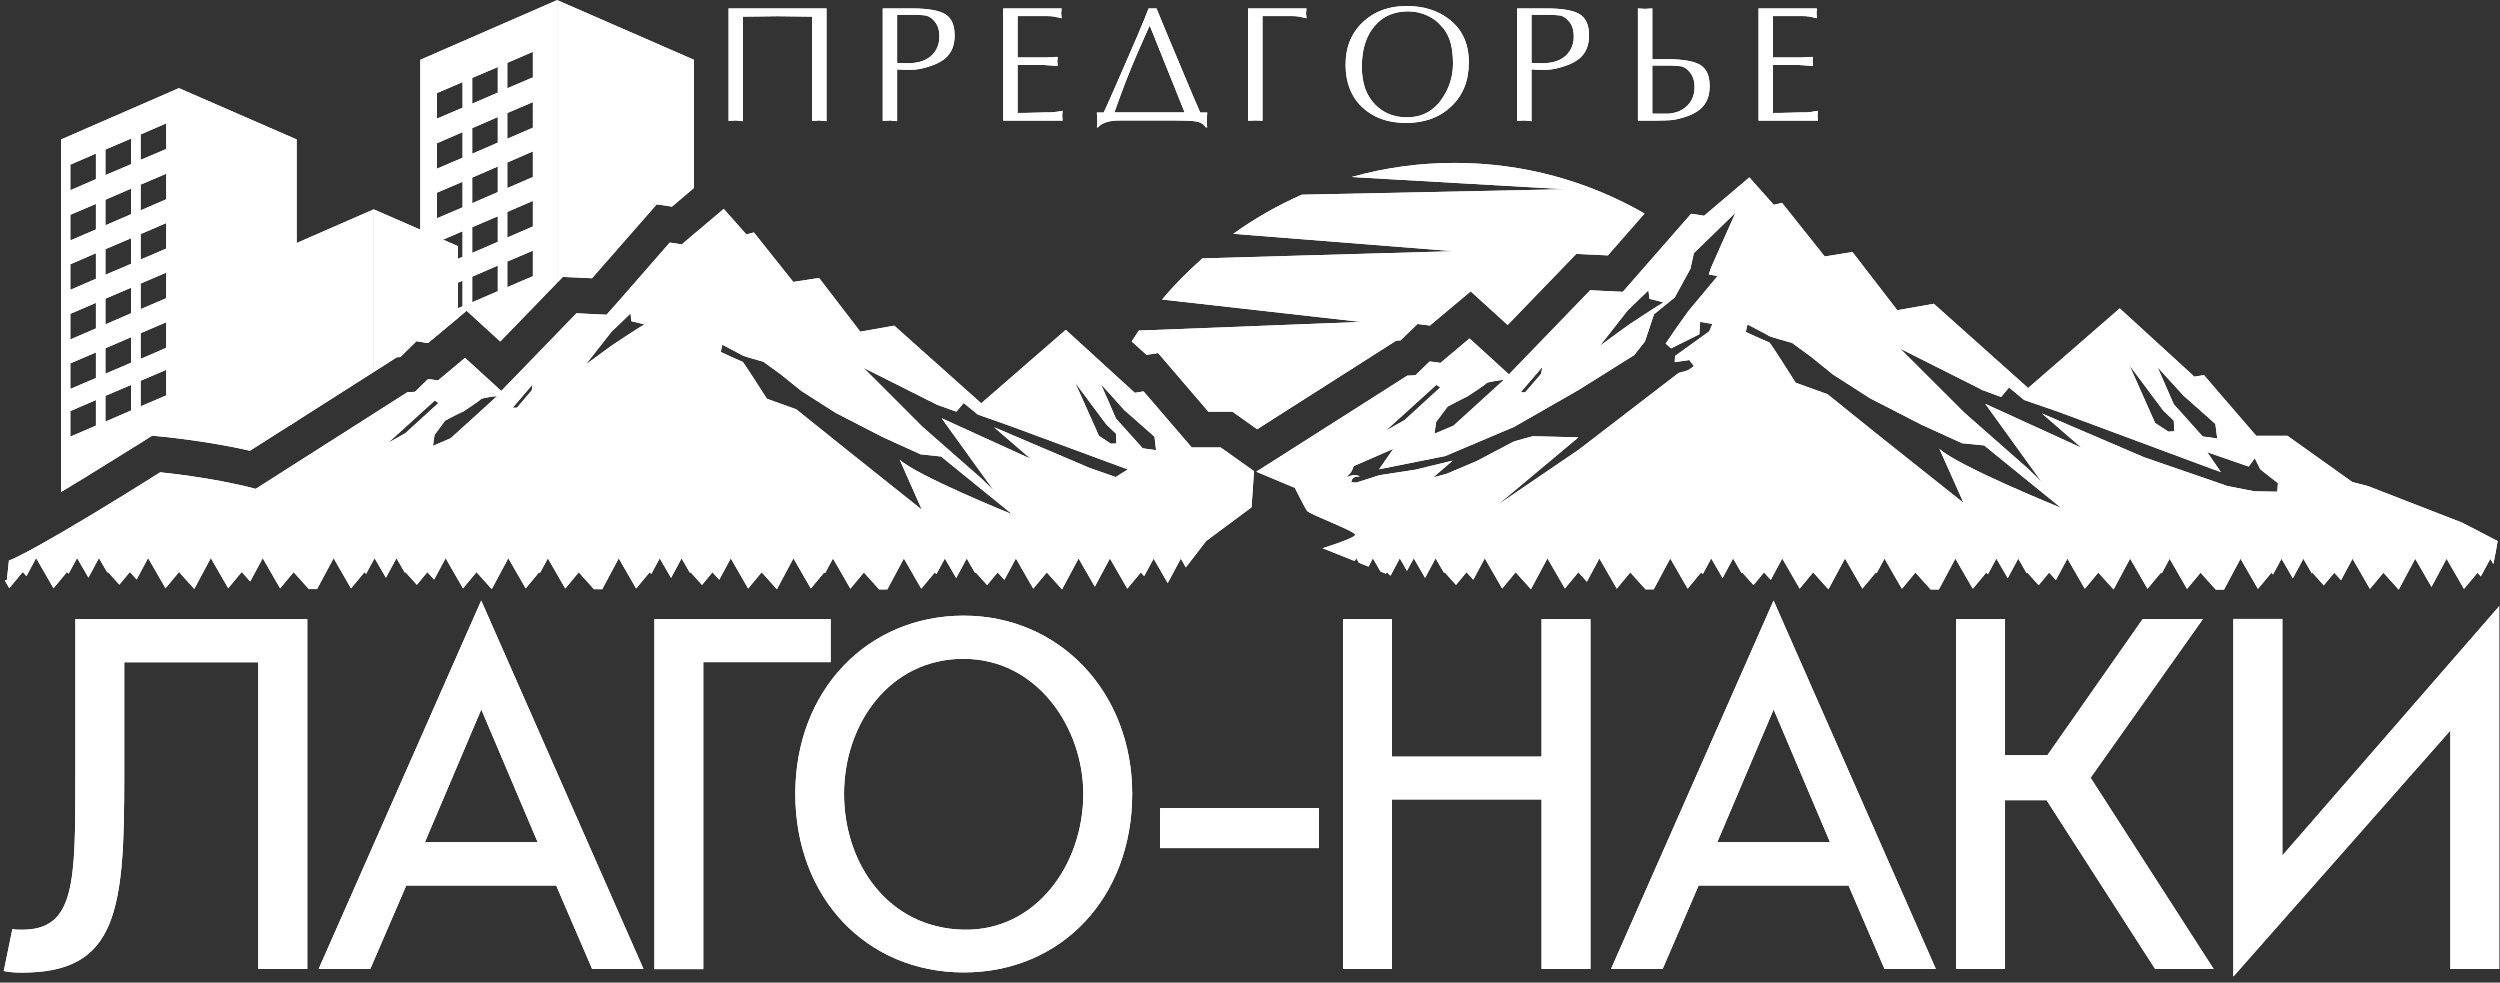 <?xml version="1.0" encoding="UTF-8"?> <svg xmlns="http://www.w3.org/2000/svg" width="374" height="147" viewBox="0 0 374 147" fill="none"><rect x="0" y="0" width="374" height="147" fill="#333333" stroke="none"/><path d="M1.852 138.98C2.261 139.087 2.627 139.088 3.315 139.088C7.166 139.088 9.274 137.431 10.285 133.516C11.274 129.816 11.274 124.138 11.274 116.286V92.624H45.971V144.96H38.636V99.078H18.588V116.286C18.588 125.643 18.416 133.151 16.372 138.184C14.264 143.325 10.263 145.498 3.315 145.498C2.132 145.498 1.336 145.433 0.562 145.261L1.852 139.001V138.98Z" fill="white"></path><path d="M72.001 89.868L96.265 144.957H88.585L83.208 132.481H60.772L55.394 144.957H47.672L71.979 89.868H72.001ZM63.568 125.985H80.433L72.001 106.13L63.568 125.985Z" fill="white"></path><path d="M97.899 92.624H124.271V99.056H105.212V144.981H97.899V92.646V92.624Z" fill="white"></path><path d="M169.377 118.756C169.377 134.287 158.772 145.472 144.188 145.472C129.603 145.472 118.977 134.287 118.977 118.756C118.977 103.225 129.818 92.104 144.166 92.104C158.514 92.104 169.377 103.548 169.377 118.756ZM162.063 118.756C162.063 108.904 155.201 98.557 144.145 98.557C133.088 98.557 126.269 108.302 126.269 118.756C126.269 129.21 132.873 138.869 144.188 139.084C154.965 139.299 162.063 129.361 162.063 118.756Z" fill="white"></path><path d="M173.551 120.894H197.32V126.874H173.551V120.894Z" fill="white"></path><path d="M230.619 144.96V119.599H208.226V144.96H200.912V92.624H208.226V113.189H230.619V92.624H237.932V144.96H230.619Z" fill="white"></path><path d="M265.337 89.868L289.601 144.957H281.922L276.544 132.481H254.109L248.731 144.957H241.009L265.316 89.868H265.337ZM256.905 125.985H273.769L265.337 106.13L256.905 125.985Z" fill="white"></path><path d="M322.406 144.96L306.166 119.706H299.949V144.96H292.635V92.624H299.949V112.973H306.295L320.535 92.624H329.548L312.748 116.351L331.161 144.96H322.385H322.406Z" fill="white"></path><path d="M341.463 127.96L373.88 90.682V144.954H366.566V109.289L334.106 146.094V92.597H341.442V127.939L341.463 127.96Z" fill="white"></path><path d="M64.017 51.303L69.804 46.485L74.837 51.088L83.334 42.312V0.021L62.877 8.948V51.131L64.017 51.282V51.303ZM75.891 9.4L79.72 7.744V11.573L75.891 13.207V9.379V9.4ZM75.891 16.907L79.72 15.273V19.101L75.891 20.758V16.929V16.907ZM75.891 24.307L79.72 22.651V26.48L75.891 28.136V24.307ZM75.891 31.707L79.72 30.05V33.879L75.891 35.536V31.707ZM75.891 39.128L79.72 37.493V41.322L75.891 42.957V39.128ZM70.643 11.659L74.472 10.024V13.853L70.643 15.509V11.68V11.659ZM70.643 19.166L74.472 17.51V21.338L70.643 22.995V19.166ZM70.643 26.566L74.472 24.909V28.738L70.643 30.395V26.566ZM70.643 33.987L74.472 32.352V36.181L70.643 37.837V34.008V33.987ZM70.643 41.387L74.472 39.73V43.559L70.643 45.215V41.387ZM65.373 13.917L69.202 12.283V16.111L65.373 17.746V13.917ZM65.373 21.425L69.202 19.768V23.597L65.373 25.232V21.403V21.425ZM65.373 28.824L69.202 27.189V31.018L65.373 32.653V28.824ZM65.373 36.245L69.202 34.589V38.418L65.373 40.074V36.245ZM65.373 43.645L69.202 41.989V45.818L65.373 47.474V43.645Z" fill="white"></path><path d="M84.196 41.43L88.562 41.623L98.242 30.567L100.523 30.911L103.814 28.114V8.948L83.357 0.021V42.29L84.196 41.43Z" fill="white"></path><path d="M123.646 1.263V18.128L122.571 18.02L121.495 18.084V2.489L116.332 2.425L111.148 2.489V18.128L110.073 18.02L108.997 18.084V1.263H123.689H123.646Z" fill="white"></path><path d="M134.208 18.128L133.132 18.02L132.057 18.084V1.263H136.467C138.854 1.263 140.511 1.564 141.436 2.145C142.361 2.726 142.812 3.78 142.812 5.286C142.812 6.791 142.361 7.845 141.479 8.663C140.661 9.394 139.349 9.953 137.542 10.319C137.327 10.362 137.047 10.405 136.682 10.427C136.316 10.427 136.122 10.448 136.058 10.448C135.671 10.448 135.348 10.448 135.047 10.427C134.746 10.427 134.466 10.384 134.208 10.384V18.149V18.128ZM134.208 9.416C134.208 9.416 134.488 9.437 134.875 9.437C135.025 9.437 135.176 9.459 135.348 9.459H136.23C136.424 9.416 136.574 9.416 136.639 9.416C137.843 9.308 138.811 8.878 139.5 8.168C140.188 7.458 140.532 6.533 140.532 5.436C140.532 4.554 140.317 3.844 139.887 3.285C139.414 2.683 138.876 2.339 138.295 2.296C137.714 2.231 137.241 2.21 136.897 2.21H134.208V9.416Z" fill="white"></path><path d="M152.234 8.598H156.041C156.342 8.598 156.772 8.598 157.289 8.555C157.805 8.512 158.128 8.512 158.235 8.512L158.171 9.158L158.235 9.846C157.934 9.846 157.525 9.824 157.009 9.781C156.493 9.738 156.17 9.717 156.041 9.717H152.234V16.901C152.75 16.901 153.61 16.901 154.815 16.858C155.998 16.815 156.622 16.815 156.708 16.815C157.16 16.815 157.504 16.815 157.719 16.772C157.934 16.751 158.343 16.686 158.966 16.579L158.902 17.31L158.966 18.041H150.083V1.263H158.816L158.751 1.994L158.816 2.726C158.321 2.618 157.912 2.532 157.611 2.468C157.289 2.425 156.966 2.403 156.6 2.403H152.234V8.577V8.598Z" fill="white"></path><path d="M165.118 16.837C165.569 15.89 166.322 14.169 167.398 11.696C168.538 9.093 169.441 7.028 170.087 5.522C170.99 3.393 171.571 1.973 171.829 1.263H173.012C173.464 2.36 173.916 3.457 174.367 4.554C174.41 4.64 175.335 6.899 177.207 11.33C178.239 13.782 179.014 15.632 179.551 16.837H180.605L180.541 17.826C180.541 18.02 180.541 18.213 180.541 18.429C180.541 18.644 180.562 18.837 180.605 19.052H180.39C180.068 18.579 179.594 18.278 178.949 18.171C178.304 18.063 177.142 18.02 175.464 18.02H169.463C167.979 18.02 167.097 18.02 166.882 18.041C165.655 18.128 164.774 18.45 164.257 19.052H164.085C164.128 18.902 164.128 18.687 164.15 18.386C164.15 18.084 164.15 17.891 164.15 17.826L164.085 16.837H165.139H165.118ZM177.228 16.837L172.044 3.93H171.937C171.227 5.501 170.646 6.813 170.173 7.91C169.549 9.351 168.968 10.771 168.43 12.148C167.85 13.675 167.269 15.223 166.71 16.815H177.25L177.228 16.837Z" fill="white"></path><path d="M186.715 1.263H195.448L195.383 1.994L195.448 2.726C194.953 2.618 194.545 2.532 194.243 2.468C193.942 2.425 193.598 2.403 193.232 2.403H188.866V18.063L187.79 18.02L186.715 18.063V1.263Z" fill="white"></path><path d="M201.302 9.679C201.302 7.033 202.183 4.903 203.926 3.269C205.625 1.698 207.776 0.902 210.401 0.902C213.025 0.902 215.09 1.569 216.811 2.903C218.768 4.43 219.736 6.56 219.736 9.313C219.736 12.066 218.876 14.217 217.133 15.895C215.391 17.552 213.132 18.391 210.358 18.391C207.583 18.391 205.432 17.595 203.775 16.024C202.119 14.454 201.302 12.325 201.302 9.7V9.679ZM215.778 4.086C215.176 3.312 214.423 2.731 213.52 2.322C212.616 1.913 211.67 1.698 210.659 1.698C208.508 1.698 206.808 2.451 205.582 3.957C204.335 5.463 203.732 7.463 203.732 9.958C203.732 12.454 204.378 14.261 205.711 15.637C206.937 16.906 208.529 17.552 210.465 17.552C212.788 17.552 214.574 16.562 215.864 14.562C216.875 13.013 217.37 11.313 217.37 9.507C217.37 8.388 217.262 7.399 217.047 6.538C216.832 5.678 216.424 4.86 215.821 4.086H215.778Z" fill="white"></path><path d="M229.114 18.128L228.038 18.02L226.963 18.084V1.263H231.373C233.76 1.263 235.417 1.564 236.342 2.145C237.267 2.726 237.718 3.78 237.718 5.286C237.718 6.791 237.267 7.845 236.385 8.663C235.567 9.394 234.255 9.953 232.448 10.319C232.233 10.362 231.953 10.405 231.588 10.427C231.222 10.427 231.028 10.448 230.964 10.448C230.577 10.448 230.254 10.448 229.953 10.427C229.652 10.427 229.372 10.384 229.114 10.384V18.149V18.128ZM229.114 9.416C229.114 9.416 229.394 9.437 229.781 9.437C229.931 9.437 230.082 9.459 230.254 9.459H231.136C231.33 9.416 231.48 9.416 231.545 9.416C232.749 9.308 233.717 8.878 234.406 8.168C235.094 7.437 235.438 6.533 235.438 5.436C235.438 4.554 235.223 3.844 234.793 3.285C234.32 2.683 233.782 2.339 233.201 2.296C232.62 2.231 232.147 2.21 231.803 2.21H229.114V9.416Z" fill="white"></path><path d="M247.184 8.856H249.421C251.808 8.856 253.465 9.158 254.39 9.738C255.315 10.319 255.766 11.373 255.766 12.879C255.766 14.385 255.315 15.439 254.433 16.256C253.615 16.987 252.303 17.547 250.496 17.912C250.26 17.955 249.743 17.998 248.99 18.02C248.238 18.041 247.786 18.041 247.657 18.041H245.032V1.263L246.108 1.328L247.184 1.263V8.878V8.856ZM247.184 17.009H249.614C250.819 16.901 251.787 16.471 252.475 15.761C253.164 15.03 253.508 14.127 253.508 13.029C253.508 12.148 253.293 11.438 252.862 10.878C252.389 10.276 251.851 9.932 251.271 9.889C250.69 9.846 250.217 9.803 249.872 9.803H247.184V17.009Z" fill="white"></path><path d="M265.231 8.598H269.039C269.34 8.598 269.77 8.598 270.286 8.555C270.802 8.512 271.125 8.512 271.233 8.512L271.168 9.158L271.233 9.846C270.932 9.846 270.523 9.824 270.007 9.781C269.49 9.738 269.168 9.717 269.039 9.717H265.231V16.901C265.747 16.901 266.608 16.901 267.812 16.858C268.996 16.815 269.619 16.815 269.705 16.815C270.157 16.815 270.501 16.815 270.716 16.772C270.931 16.751 271.34 16.686 271.964 16.579L271.899 17.31L271.964 18.041H263.08V1.263H271.813L271.749 1.994L271.813 2.726C271.319 2.618 270.91 2.532 270.609 2.468C270.286 2.425 269.964 2.403 269.598 2.403H265.231V8.577V8.598Z" fill="white"></path><path d="M55.909 55.648V31.32L43.304 36.827V63.672L55.909 55.648Z" fill="white"></path><path d="M59.351 53.454L59.889 53.411L62.298 51.045L64.019 51.303L68.515 47.56V36.827L55.91 31.32V55.648L59.351 53.454Z" fill="white"></path><path d="M169.314 51.089L171.53 53.09L173.251 52.81L180.779 61.587H184.372L188.072 64.211L208.872 50.96L209.518 50.917L212.056 48.465L213.906 48.702L220.015 43.582L225.543 48.615L235.804 37.989L240.536 38.204L246.022 31.945C237.654 27.126 227.953 24.373 217.606 24.373C212.271 24.373 207.109 25.104 202.204 26.481L234.169 28.309L194.761 29.127C191.126 30.719 187.684 32.698 184.501 34.978L217.455 37.581L179.876 38.656C177.725 40.571 175.681 42.614 173.853 44.808L203.645 48.164L170.368 49.455C170.024 49.971 169.68 50.508 169.336 51.025L169.314 51.089Z" fill="white"></path><path d="M1.379 87.998L3.401 85.567L3.96 86.191L5.401 83.481L8.004 87.998L10.026 85.567L10.263 85.825L11.532 83.481L13.231 86.406L14.802 83.481L16.071 85.675L16.157 85.567L17.856 87.46L19.427 85.567L20.438 86.686L22.158 83.481L24.761 87.998L26.783 85.567L29.063 88.106L31.537 83.481L34.14 87.998L36.162 85.567L37.431 86.987L39.302 83.502L41.905 88.019L43.927 85.589L46.207 88.127H47.434L49.907 83.502L52.51 88.019L54.532 85.589L54.769 85.847L56.038 83.502L57.737 86.428L59.307 83.502L60.577 85.696L60.663 85.589L62.362 87.482L63.932 85.589L64.943 86.707L66.664 83.502L69.267 88.019L71.289 85.589L73.569 88.127L76.043 83.502L78.646 88.019L80.668 85.589L80.775 85.718L81.958 83.524L84.561 88.041L86.583 85.61L88.863 88.148H90.089L92.563 83.524L95.166 88.041L97.188 85.61L97.424 85.868L98.694 83.524L100.393 86.449L101.963 83.524L103.232 85.718L103.318 85.61L105.018 87.503L106.588 85.61L107.599 86.729L109.32 83.524L111.923 88.041L113.945 85.61L116.225 88.148L118.699 83.524L121.301 88.041L123.323 85.61L123.431 85.739L124.614 83.545L127.217 88.062L129.239 85.632L131.519 88.17H132.745L135.219 83.545L137.822 88.062L139.844 85.632L140.08 85.89L141.349 83.545L143.049 86.471L144.619 83.545L145.888 85.739L145.974 85.632L147.674 87.525L149.244 85.632L150.255 86.75L151.976 83.545L154.579 88.062L156.601 85.632L158.881 88.17L161.354 83.545L163.785 87.761L166.044 83.545L168.647 88.062L170.669 85.632L171.163 86.191L172.583 83.567L174.691 87.224L176.649 83.567L177.401 84.879L180.456 80.921L187.232 75.887L187.598 70.51H187.641L182.607 66.939H178.283L171.077 58.55L169.765 58.765L167.334 56.549L159.44 49.343L146.792 60.335L133.778 48.719L128.701 49.623L122.528 41.578L118.677 42.18L112.783 34.78L111.643 35.06L108.266 31.253L101.985 36.566L100.199 36.286L92.52 45.084L90.735 47.084L86.239 46.869L74.989 58.485L69.568 53.538L65.524 56.915L64.04 56.7L62.082 58.614L60.942 58.679L38.248 73.134C31.752 71.392 23.965 70.66 23.965 70.66C22.094 71.843 20.352 72.919 18.76 73.908C3.401 83.373 1.336 83.846 1.336 83.846L1.035 86.729C1.035 86.729 0.927 86.772 0.734 86.858L1.4 88.019L1.379 87.998ZM178.133 70.037C178.133 70.037 178.154 70.079 178.176 70.144C178.154 70.144 178.111 70.144 178.068 70.123L178.133 70.037ZM166.13 59.044L168.195 61.346L172.712 65.326L172.949 67.348L170.948 67.068L166.947 62.615L165.764 59.883L164.689 57.474L166.13 59.044ZM164.667 62.379L165.506 63.497L166.947 64.874L167.012 66.337L166.194 66.38L164.387 65.197L163.979 64.25L160.838 57.238L164.689 62.4L164.667 62.379ZM140.252 60.572L143.07 61.583L144.167 60.292L146.275 62.013L151.094 63.712L162.731 68.014L168.733 70.23C168.109 70.596 167.485 71.004 166.926 71.37L162.86 69.95L162.279 69.692L148.706 63.906L154.191 68.638L140.876 62.572L148.663 73.371L146.749 71.521L137.972 63.82C137.972 63.82 129.798 55.624 129.174 55.022L140.274 60.593L140.252 60.572ZM108.072 51.58C108.072 51.58 110.933 53.065 111.041 53.151C111.127 53.258 114.203 54.118 114.203 54.118L116.806 56.011L119.882 58.485L125.001 61.755L132.057 65.39L137.736 67.971L140.79 68.294L151.438 76.941C150.599 76.619 137.112 71.112 134.595 68.767L137.908 76.253L125.69 66.509L119.129 61.239L114.719 59.647C114.719 59.647 111.191 54.097 111.062 54.097C110.933 54.097 107.814 52.656 107.814 52.656L108.051 51.623L108.072 51.58ZM91.531 49.58L94.327 46.891L94.456 48.053C94.456 48.053 95.725 48.354 96.22 48.483C96.392 48.526 96.435 48.547 96.392 48.569C96.392 48.569 96.371 48.569 96.349 48.59C95.747 48.848 91.487 51.709 91.487 51.709L87.637 54.527L91.531 49.558V49.58ZM79.678 57.474L79.549 58.399L77.333 61.002H76.688L79.7 57.474H79.678ZM66.557 62.938C66.557 62.938 68.622 61.841 69.159 61.626C69.224 61.583 69.245 61.583 69.288 61.583C69.288 61.583 71.805 59.905 71.956 59.711C72.085 59.518 74.386 59.238 74.386 59.238C74.386 59.238 67.525 65.498 67.417 65.562C67.245 65.627 64.771 66.702 64.771 66.702L65.008 65.067L66.557 62.959V62.938ZM65.051 59.905L65.589 60.292L60.663 64.788L58.038 66.272L65.051 59.905Z" fill="white"></path><path d="M16.071 69.35C17.684 68.36 19.405 67.285 21.255 66.123L22.761 65.177L24.546 65.349C24.546 65.349 25.471 65.435 26.762 65.607V13.185L9.145 20.864V73.587C11.059 72.447 13.361 71.049 16.071 69.35ZM21.04 20.111L24.869 18.455V22.284L21.04 23.919V20.09V20.111ZM21.04 27.619L24.869 25.984V29.813L21.04 31.469V27.64V27.619ZM21.04 35.019L24.869 33.362V37.191L21.04 38.826V34.997V35.019ZM21.04 42.418L24.869 40.783V44.612L21.04 46.247V42.418ZM21.04 49.839L24.869 48.205V52.033L21.04 53.69V49.861V49.839ZM21.04 56.959L24.869 55.325V59.154L21.04 60.788V56.959ZM15.77 22.37L19.599 20.735V24.564L15.77 26.199V22.37ZM15.77 29.877L19.599 28.221V32.05L15.77 33.706V29.877ZM15.77 37.277L19.599 35.642V39.471L15.77 41.106V37.277ZM15.77 44.677L19.599 43.042V46.871L15.77 48.527V44.698V44.677ZM15.77 52.098L19.599 50.442V54.271L15.77 55.905V52.077V52.098ZM15.77 59.218L19.599 57.583V61.412L15.77 63.069V59.24V59.218ZM10.521 24.629L14.35 22.973V26.801L10.521 28.458V24.629ZM10.521 32.136L14.35 30.501V34.33L10.521 35.965V32.136ZM10.521 39.536L14.35 37.879V41.708L10.521 43.365V39.536ZM10.521 46.957L14.35 45.301V49.13L10.521 50.786V46.957ZM10.521 54.357L14.35 52.722V56.551L10.521 58.186V54.357ZM10.521 61.498L14.35 59.842V63.671L10.521 65.327V61.498Z" fill="white"></path><path d="M37.41 67.414L44.38 62.983V20.864L26.762 13.185V65.607C29.214 65.908 33.323 66.489 37.41 67.435V67.414Z" fill="white"></path><path d="M195.599 76.464C195.965 76.959 202.741 79.475 202.741 79.992C202.741 80.508 197.858 82.014 197.858 82.014L202.655 83.928L202.892 83.498L203.279 84.186L204.72 84.767L205.387 83.519L206.527 85.499L207.323 85.821L207.516 85.606L207.925 86.058L208.033 86.101L209.409 83.519L210.485 85.391L211.496 83.519L213.195 86.445L214.766 83.519L216.035 85.714L216.121 85.606L217.82 87.499L219.39 85.606L220.401 86.725L222.122 83.519L224.725 88.037L226.747 85.606L229.027 88.144L231.501 83.519L234.104 88.037L236.126 85.606L237.395 87.026L239.266 83.541L241.869 88.058L243.891 85.627L246.171 88.166H247.397L249.871 83.541L252.474 88.058L254.496 85.627L254.733 85.886L256.002 83.541L257.701 86.466L259.271 83.541L260.54 85.735L260.627 85.627L262.326 87.52L263.896 85.627L264.907 86.746L266.628 83.541L269.231 88.058L271.253 85.627L273.533 88.166L276.007 83.541L278.609 88.058L280.632 85.627L280.739 85.757L281.922 83.562L284.525 88.08L286.547 85.649L288.827 88.187H290.053L292.527 83.562L295.13 88.08L297.152 85.649L297.388 85.907L298.658 83.562L300.357 86.488L301.927 83.562L303.196 85.757L303.282 85.649L304.982 87.542L306.552 85.649L307.563 86.768L309.284 83.562L311.887 88.08L313.909 85.649L316.189 88.187L318.663 83.562L321.265 88.08L323.287 85.649L323.395 85.778L324.578 83.584L327.181 88.101L329.203 85.671L331.483 88.209H332.709L335.183 83.584L337.786 88.101L339.808 85.671L340.044 85.929L341.313 83.584L343.013 86.51L344.583 83.584L345.852 85.778L345.938 85.671L347.638 87.564L349.208 85.671L350.219 86.789L351.94 83.584L354.542 88.101L356.564 85.671L358.845 88.209L361.318 83.584L363.749 87.8L366.008 83.584L368.611 88.101L370.633 85.671L371.127 86.23L372.547 83.606L372.999 84.38C373.235 83.24 373.472 82.1 373.644 80.938L369.579 78.83L368.266 78.163L354.263 72.721L351.918 72.119L342.195 65.192H337.527L331.569 58.287L329.719 56.115L328.278 56.351L317.114 46.134L303.411 58.051L289.3 45.445L283.837 46.413L277.125 37.702L272.974 38.368L266.585 30.345L265.359 30.646L261.702 26.538L254.926 32.281L252.99 31.98L249.247 36.26L242.773 43.66L237.89 43.423L225.736 56.007L219.842 50.63L215.497 54.286L213.884 54.071L211.754 56.136L210.528 56.201L187.942 70.57L193.707 72.979C193.707 72.979 195.212 75.991 195.578 76.507L195.599 76.464ZM326.557 59.105L330.687 62.762L331.418 63.428L331.698 65.601L330.558 65.429L329.525 65.3L325.202 60.481L322.771 54.932L326.578 59.105H326.557ZM323.653 61.449L325.202 62.934L325.266 64.525L324.384 64.569L322.405 63.278L318.555 54.63L323.632 61.428L323.653 61.449ZM296.313 58.266L299.367 59.384L300.55 57.965L302.809 59.836L308.036 61.643L331.074 70.204L332.236 70.613L330.773 68.483L330.192 67.623L330.687 67.817L336.409 69.796L337.312 68.548C337.312 68.548 338.087 70.075 338.13 70.183C338.173 70.269 340.776 72.269 340.776 72.269L340.69 73.56L337.226 73.496L333.182 72.7L331.655 72.162L320.792 68.419L305.476 61.858L311.413 66.999L297.001 60.417L305.433 72.097L303.347 70.075L293.861 61.729C293.861 61.729 284.417 52.286 284.267 52.157L296.334 58.223L296.313 58.266ZM261.465 48.565C261.465 48.565 262.476 49.102 263.358 49.554C264.025 49.898 264.606 50.199 264.649 50.264C264.757 50.371 268.091 51.296 268.091 51.296L270.887 53.34L274.221 56.029L279.75 59.578L287.407 63.514L293.538 66.311L296.829 66.633L308.359 75.991C307.455 75.625 292.85 69.666 290.139 67.15L293.753 75.238L280.502 64.698L273.404 58.976L268.629 57.255C268.629 57.255 264.821 51.21 264.671 51.21C264.649 51.21 264.584 51.189 264.434 51.124C263.638 50.802 261.164 49.661 261.164 49.661L261.422 48.543L261.465 48.565ZM243.568 46.37L246.601 43.445L246.774 44.714C246.774 44.714 248.624 45.123 248.86 45.273C248.58 45.316 243.504 48.694 243.504 48.694L239.331 51.748L243.568 46.349V46.37ZM230.727 54.932L230.554 55.921L228.167 58.696H227.478L230.727 54.91V54.932ZM216.529 60.847C216.529 60.847 218.745 59.664 219.326 59.406C219.39 59.384 219.433 59.363 219.433 59.363C219.433 59.363 222.187 57.578 222.359 57.341C222.488 57.104 225.005 56.803 225.005 56.803C225.005 56.803 217.562 63.579 217.433 63.687C217.261 63.751 214.593 64.891 214.593 64.891L214.852 63.106L216.551 60.847H216.529ZM214.895 57.578L215.454 57.965L210.119 62.848L207.301 64.439L214.895 57.556V57.578ZM201.924 70.893C202.053 70.721 202.182 70.549 202.268 70.355C202.354 70.183 202.397 69.968 202.483 69.796C202.569 69.645 202.763 69.602 202.956 69.537L203.494 69.301C204.268 68.957 205.043 68.634 205.817 68.29C206.699 67.903 207.581 67.537 208.441 67.15L206.312 70.204L216.207 68.225L226.51 63.859L236.169 58.33L244.472 53.125L246.085 51.081L247.44 47.016L250.538 44.499L252.883 40.218L253.141 39.057L253.399 37.874L259.637 31.808L255.98 40.025L255.636 41.057L256.948 41.294L256.453 41.896L252.56 46.564L250.689 49.188L249.183 51.404L250 52.114L254.216 50.006L254.345 48.156L256.174 48.457L255.701 49.575L250.581 53.254L250.538 54.179L252.711 53.856L253.42 54.781L252.495 55.405L251.119 55.792L236.169 67.279L224.037 75.539L236.126 65.429L229.328 65.257C229.328 65.257 226.489 66.01 226.338 66.117C226.166 66.225 220.853 69 220.853 69L216.443 70.871L214.4 71.43L217.304 68.914L211.733 70.269L206.398 71.086C206.398 71.086 206.333 71.086 206.29 71.108C205.71 71.301 205.129 71.473 204.569 71.667C204.161 71.796 203.752 71.925 203.343 72.054C203.15 72.119 202.956 72.205 202.763 72.183C202.504 72.183 202.225 72.162 201.967 72.14C202.053 72.162 202.139 72.119 202.182 72.033C202.225 71.968 202.225 71.882 202.246 71.796C202.311 71.559 202.526 71.409 202.763 71.344C202.999 71.28 203.236 71.28 203.472 71.28C203.042 71.065 202.504 71.022 202.053 71.172C201.859 71.237 201.666 71.344 201.45 71.323C201.622 71.194 201.773 71.043 201.902 70.871L201.924 70.893Z" fill="white"></path><path d="M1.852 138.98C2.261 139.087 2.627 139.088 3.315 139.088C7.166 139.088 9.274 137.431 10.285 133.516C11.274 129.816 11.274 124.138 11.274 116.286V92.624H45.971V144.96H38.636V99.078H18.588V116.286C18.588 125.643 18.416 133.151 16.372 138.184C14.264 143.325 10.263 145.498 3.315 145.498C2.132 145.498 1.336 145.433 0.562 145.261L1.852 139.001V138.98Z" fill="white"></path><path d="M72.001 89.868L96.265 144.957H88.585L83.208 132.481H60.772L55.394 144.957H47.672L71.979 89.868H72.001ZM63.568 125.985H80.433L72.001 106.13L63.568 125.985Z" fill="white"></path><path d="M97.899 92.624H124.271V99.056H105.212V144.981H97.899V92.646V92.624Z" fill="white"></path><path d="M169.377 118.756C169.377 134.287 158.772 145.472 144.188 145.472C129.603 145.472 118.977 134.287 118.977 118.756C118.977 103.225 129.818 92.104 144.166 92.104C158.514 92.104 169.377 103.548 169.377 118.756ZM162.063 118.756C162.063 108.904 155.201 98.557 144.145 98.557C133.088 98.557 126.269 108.302 126.269 118.756C126.269 129.21 132.873 138.869 144.188 139.084C154.965 139.299 162.063 129.361 162.063 118.756Z" fill="white"></path><path d="M173.551 120.894H197.32V126.874H173.551V120.894Z" fill="white"></path><path d="M230.619 144.96V119.599H208.226V144.96H200.912V92.624H208.226V113.189H230.619V92.624H237.932V144.96H230.619Z" fill="white"></path><path d="M265.337 89.868L289.601 144.957H281.922L276.544 132.481H254.109L248.731 144.957H241.009L265.316 89.868H265.337ZM256.905 125.985H273.769L265.337 106.13L256.905 125.985Z" fill="white"></path><path d="M322.406 144.96L306.166 119.706H299.949V144.96H292.635V92.624H299.949V112.973H306.295L320.535 92.624H329.548L312.748 116.351L331.161 144.96H322.385H322.406Z" fill="white"></path><path d="M341.463 127.96L373.88 90.682V144.954H366.566V109.289L334.106 146.094V92.597H341.442V127.939L341.463 127.96Z" fill="white"></path><path d="M64.017 51.303L69.804 46.485L74.837 51.088L83.334 42.312V0.021L62.877 8.948V51.131L64.017 51.282V51.303ZM75.891 9.4L79.72 7.744V11.573L75.891 13.207V9.379V9.4ZM75.891 16.907L79.72 15.273V19.101L75.891 20.758V16.929V16.907ZM75.891 24.307L79.72 22.651V26.48L75.891 28.136V24.307ZM75.891 31.707L79.72 30.05V33.879L75.891 35.536V31.707ZM75.891 39.128L79.72 37.493V41.322L75.891 42.957V39.128ZM70.643 11.659L74.472 10.024V13.853L70.643 15.509V11.68V11.659ZM70.643 19.166L74.472 17.51V21.338L70.643 22.995V19.166ZM70.643 26.566L74.472 24.909V28.738L70.643 30.395V26.566ZM70.643 33.987L74.472 32.352V36.181L70.643 37.837V34.008V33.987ZM70.643 41.387L74.472 39.73V43.559L70.643 45.215V41.387ZM65.373 13.917L69.202 12.283V16.111L65.373 17.746V13.917ZM65.373 21.425L69.202 19.768V23.597L65.373 25.232V21.403V21.425ZM65.373 28.824L69.202 27.189V31.018L65.373 32.653V28.824ZM65.373 36.245L69.202 34.589V38.418L65.373 40.074V36.245ZM65.373 43.645L69.202 41.989V45.818L65.373 47.474V43.645Z" fill="white"></path><path d="M84.196 41.43L88.562 41.623L98.242 30.567L100.523 30.911L103.814 28.114V8.948L83.357 0.021V42.29L84.196 41.43Z" fill="white"></path><path d="M123.646 1.263V18.128L122.571 18.02L121.495 18.084V2.489L116.332 2.425L111.148 2.489V18.128L110.073 18.02L108.997 18.084V1.263H123.689H123.646Z" fill="white"></path><path d="M134.208 18.128L133.132 18.02L132.057 18.084V1.263H136.467C138.854 1.263 140.511 1.564 141.436 2.145C142.361 2.726 142.812 3.78 142.812 5.286C142.812 6.791 142.361 7.845 141.479 8.663C140.661 9.394 139.349 9.953 137.542 10.319C137.327 10.362 137.047 10.405 136.682 10.427C136.316 10.427 136.122 10.448 136.058 10.448C135.671 10.448 135.348 10.448 135.047 10.427C134.746 10.427 134.466 10.384 134.208 10.384V18.149V18.128ZM134.208 9.416C134.208 9.416 134.488 9.437 134.875 9.437C135.025 9.437 135.176 9.459 135.348 9.459H136.23C136.424 9.416 136.574 9.416 136.639 9.416C137.843 9.308 138.811 8.878 139.5 8.168C140.188 7.458 140.532 6.533 140.532 5.436C140.532 4.554 140.317 3.844 139.887 3.285C139.414 2.683 138.876 2.339 138.295 2.296C137.714 2.231 137.241 2.21 136.897 2.21H134.208V9.416Z" fill="white"></path><path d="M152.234 8.598H156.041C156.342 8.598 156.772 8.598 157.289 8.555C157.805 8.512 158.128 8.512 158.235 8.512L158.171 9.158L158.235 9.846C157.934 9.846 157.525 9.824 157.009 9.781C156.493 9.738 156.17 9.717 156.041 9.717H152.234V16.901C152.75 16.901 153.61 16.901 154.815 16.858C155.998 16.815 156.622 16.815 156.708 16.815C157.16 16.815 157.504 16.815 157.719 16.772C157.934 16.751 158.343 16.686 158.966 16.579L158.902 17.31L158.966 18.041H150.083V1.263H158.816L158.751 1.994L158.816 2.726C158.321 2.618 157.912 2.532 157.611 2.468C157.289 2.425 156.966 2.403 156.6 2.403H152.234V8.577V8.598Z" fill="white"></path><path d="M165.118 16.837C165.569 15.89 166.322 14.169 167.398 11.696C168.538 9.093 169.441 7.028 170.087 5.522C170.99 3.393 171.571 1.973 171.829 1.263H173.012C173.464 2.36 173.916 3.457 174.367 4.554C174.41 4.64 175.335 6.899 177.207 11.33C178.239 13.782 179.014 15.632 179.551 16.837H180.605L180.541 17.826C180.541 18.02 180.541 18.213 180.541 18.429C180.541 18.644 180.562 18.837 180.605 19.052H180.39C180.068 18.579 179.594 18.278 178.949 18.171C178.304 18.063 177.142 18.02 175.464 18.02H169.463C167.979 18.02 167.097 18.02 166.882 18.041C165.655 18.128 164.774 18.45 164.257 19.052H164.085C164.128 18.902 164.128 18.687 164.15 18.386C164.15 18.084 164.15 17.891 164.15 17.826L164.085 16.837H165.139H165.118ZM177.228 16.837L172.044 3.93H171.937C171.227 5.501 170.646 6.813 170.173 7.91C169.549 9.351 168.968 10.771 168.43 12.148C167.85 13.675 167.269 15.223 166.71 16.815H177.25L177.228 16.837Z" fill="white"></path><path d="M186.715 1.263H195.448L195.383 1.994L195.448 2.726C194.953 2.618 194.545 2.532 194.243 2.468C193.942 2.425 193.598 2.403 193.232 2.403H188.866V18.063L187.79 18.02L186.715 18.063V1.263Z" fill="white"></path><path d="M201.302 9.679C201.302 7.033 202.183 4.903 203.926 3.269C205.625 1.698 207.776 0.902 210.401 0.902C213.025 0.902 215.09 1.569 216.811 2.903C218.768 4.43 219.736 6.56 219.736 9.313C219.736 12.066 218.876 14.217 217.133 15.895C215.391 17.552 213.132 18.391 210.358 18.391C207.583 18.391 205.432 17.595 203.775 16.024C202.119 14.454 201.302 12.325 201.302 9.7V9.679ZM215.778 4.086C215.176 3.312 214.423 2.731 213.52 2.322C212.616 1.913 211.67 1.698 210.659 1.698C208.508 1.698 206.808 2.451 205.582 3.957C204.335 5.463 203.732 7.463 203.732 9.958C203.732 12.454 204.378 14.261 205.711 15.637C206.937 16.906 208.529 17.552 210.465 17.552C212.788 17.552 214.574 16.562 215.864 14.562C216.875 13.013 217.37 11.313 217.37 9.507C217.37 8.388 217.262 7.399 217.047 6.538C216.832 5.678 216.424 4.86 215.821 4.086H215.778Z" fill="white"></path><path d="M229.114 18.128L228.038 18.02L226.963 18.084V1.263H231.373C233.76 1.263 235.417 1.564 236.342 2.145C237.267 2.726 237.718 3.78 237.718 5.286C237.718 6.791 237.267 7.845 236.385 8.663C235.567 9.394 234.255 9.953 232.448 10.319C232.233 10.362 231.953 10.405 231.588 10.427C231.222 10.427 231.028 10.448 230.964 10.448C230.577 10.448 230.254 10.448 229.953 10.427C229.652 10.427 229.372 10.384 229.114 10.384V18.149V18.128ZM229.114 9.416C229.114 9.416 229.394 9.437 229.781 9.437C229.931 9.437 230.082 9.459 230.254 9.459H231.136C231.33 9.416 231.48 9.416 231.545 9.416C232.749 9.308 233.717 8.878 234.406 8.168C235.094 7.437 235.438 6.533 235.438 5.436C235.438 4.554 235.223 3.844 234.793 3.285C234.32 2.683 233.782 2.339 233.201 2.296C232.62 2.231 232.147 2.21 231.803 2.21H229.114V9.416Z" fill="white"></path><path d="M247.184 8.856H249.421C251.808 8.856 253.465 9.158 254.39 9.738C255.315 10.319 255.766 11.373 255.766 12.879C255.766 14.385 255.315 15.439 254.433 16.256C253.615 16.987 252.303 17.547 250.496 17.912C250.26 17.955 249.743 17.998 248.99 18.02C248.238 18.041 247.786 18.041 247.657 18.041H245.032V1.263L246.108 1.328L247.184 1.263V8.878V8.856ZM247.184 17.009H249.614C250.819 16.901 251.787 16.471 252.475 15.761C253.164 15.03 253.508 14.127 253.508 13.029C253.508 12.148 253.293 11.438 252.862 10.878C252.389 10.276 251.851 9.932 251.271 9.889C250.69 9.846 250.217 9.803 249.872 9.803H247.184V17.009Z" fill="white"></path><path d="M265.231 8.598H269.039C269.34 8.598 269.77 8.598 270.286 8.555C270.802 8.512 271.125 8.512 271.233 8.512L271.168 9.158L271.233 9.846C270.932 9.846 270.523 9.824 270.007 9.781C269.49 9.738 269.168 9.717 269.039 9.717H265.231V16.901C265.747 16.901 266.608 16.901 267.812 16.858C268.996 16.815 269.619 16.815 269.705 16.815C270.157 16.815 270.501 16.815 270.716 16.772C270.931 16.751 271.34 16.686 271.964 16.579L271.899 17.31L271.964 18.041H263.08V1.263H271.813L271.749 1.994L271.813 2.726C271.319 2.618 270.91 2.532 270.609 2.468C270.286 2.425 269.964 2.403 269.598 2.403H265.231V8.577V8.598Z" fill="white"></path><path d="M55.909 55.648V31.32L43.304 36.827V63.672L55.909 55.648Z" fill="white"></path><path d="M59.351 53.454L59.889 53.411L62.298 51.045L64.019 51.303L68.515 47.56V36.827L55.91 31.32V55.648L59.351 53.454Z" fill="white"></path><path d="M169.314 51.089L171.53 53.09L173.251 52.81L180.779 61.587H184.372L188.072 64.211L208.872 50.96L209.518 50.917L212.056 48.465L213.906 48.702L220.015 43.582L225.543 48.615L235.804 37.989L240.536 38.204L246.022 31.945C237.654 27.126 227.953 24.373 217.606 24.373C212.271 24.373 207.109 25.104 202.204 26.481L234.169 28.309L194.761 29.127C191.126 30.719 187.684 32.698 184.501 34.978L217.455 37.581L179.876 38.656C177.725 40.571 175.681 42.614 173.853 44.808L203.645 48.164L170.368 49.455C170.024 49.971 169.68 50.508 169.336 51.025L169.314 51.089Z" fill="white"></path><path d="M1.379 87.998L3.401 85.567L3.96 86.191L5.401 83.481L8.004 87.998L10.026 85.567L10.263 85.825L11.532 83.481L13.231 86.406L14.802 83.481L16.071 85.675L16.157 85.567L17.856 87.46L19.427 85.567L20.438 86.686L22.158 83.481L24.761 87.998L26.783 85.567L29.063 88.106L31.537 83.481L34.14 87.998L36.162 85.567L37.431 86.987L39.302 83.502L41.905 88.019L43.927 85.589L46.207 88.127H47.434L49.907 83.502L52.51 88.019L54.532 85.589L54.769 85.847L56.038 83.502L57.737 86.428L59.307 83.502L60.577 85.696L60.663 85.589L62.362 87.482L63.932 85.589L64.943 86.707L66.664 83.502L69.267 88.019L71.289 85.589L73.569 88.127L76.043 83.502L78.646 88.019L80.668 85.589L80.775 85.718L81.958 83.524L84.561 88.041L86.583 85.61L88.863 88.148H90.089L92.563 83.524L95.166 88.041L97.188 85.61L97.424 85.868L98.694 83.524L100.393 86.449L101.963 83.524L103.232 85.718L103.318 85.61L105.018 87.503L106.588 85.61L107.599 86.729L109.32 83.524L111.923 88.041L113.945 85.61L116.225 88.148L118.699 83.524L121.301 88.041L123.323 85.61L123.431 85.739L124.614 83.545L127.217 88.062L129.239 85.632L131.519 88.17H132.745L135.219 83.545L137.822 88.062L139.844 85.632L140.08 85.89L141.349 83.545L143.049 86.471L144.619 83.545L145.888 85.739L145.974 85.632L147.674 87.525L149.244 85.632L150.255 86.75L151.976 83.545L154.579 88.062L156.601 85.632L158.881 88.17L161.354 83.545L163.785 87.761L166.044 83.545L168.647 88.062L170.669 85.632L171.163 86.191L172.583 83.567L174.691 87.224L176.649 83.567L177.401 84.879L180.456 80.921L187.232 75.887L187.598 70.51H187.641L182.607 66.939H178.283L171.077 58.55L169.765 58.765L167.334 56.549L159.44 49.343L146.792 60.335L133.778 48.719L128.701 49.623L122.528 41.578L118.677 42.18L112.783 34.78L111.643 35.06L108.266 31.253L101.985 36.566L100.199 36.286L92.52 45.084L90.735 47.084L86.239 46.869L74.989 58.485L69.568 53.538L65.524 56.915L64.04 56.7L62.082 58.614L60.942 58.679L38.248 73.134C31.752 71.392 23.965 70.66 23.965 70.66C22.094 71.843 20.352 72.919 18.76 73.908C3.401 83.373 1.336 83.846 1.336 83.846L1.035 86.729C1.035 86.729 0.927 86.772 0.734 86.858L1.4 88.019L1.379 87.998ZM178.133 70.037C178.133 70.037 178.154 70.079 178.176 70.144C178.154 70.144 178.111 70.144 178.068 70.123L178.133 70.037ZM166.13 59.044L168.195 61.346L172.712 65.326L172.949 67.348L170.948 67.068L166.947 62.615L165.764 59.883L164.689 57.474L166.13 59.044ZM164.667 62.379L165.506 63.497L166.947 64.874L167.012 66.337L166.194 66.38L164.387 65.197L163.979 64.25L160.838 57.238L164.689 62.4L164.667 62.379ZM140.252 60.572L143.07 61.583L144.167 60.292L146.275 62.013L151.094 63.712L162.731 68.014L168.733 70.23C168.109 70.596 167.485 71.004 166.926 71.37L162.86 69.95L162.279 69.692L148.706 63.906L154.191 68.638L140.876 62.572L148.663 73.371L146.749 71.521L137.972 63.82C137.972 63.82 129.798 55.624 129.174 55.022L140.274 60.593L140.252 60.572ZM108.072 51.58C108.072 51.58 110.933 53.065 111.041 53.151C111.127 53.258 114.203 54.118 114.203 54.118L116.806 56.011L119.882 58.485L125.001 61.755L132.057 65.39L137.736 67.971L140.79 68.294L151.438 76.941C150.599 76.619 137.112 71.112 134.595 68.767L137.908 76.253L125.69 66.509L119.129 61.239L114.719 59.647C114.719 59.647 111.191 54.097 111.062 54.097C110.933 54.097 107.814 52.656 107.814 52.656L108.051 51.623L108.072 51.58ZM91.531 49.58L94.327 46.891L94.456 48.053C94.456 48.053 95.725 48.354 96.22 48.483C96.392 48.526 96.435 48.547 96.392 48.569C96.392 48.569 96.371 48.569 96.349 48.59C95.747 48.848 91.487 51.709 91.487 51.709L87.637 54.527L91.531 49.558V49.58ZM79.678 57.474L79.549 58.399L77.333 61.002H76.688L79.7 57.474H79.678ZM66.557 62.938C66.557 62.938 68.622 61.841 69.159 61.626C69.224 61.583 69.245 61.583 69.288 61.583C69.288 61.583 71.805 59.905 71.956 59.711C72.085 59.518 74.386 59.238 74.386 59.238C74.386 59.238 67.525 65.498 67.417 65.562C67.245 65.627 64.771 66.702 64.771 66.702L65.008 65.067L66.557 62.959V62.938ZM65.051 59.905L65.589 60.292L60.663 64.788L58.038 66.272L65.051 59.905Z" fill="white"></path><path d="M16.071 69.35C17.684 68.36 19.405 67.285 21.255 66.123L22.761 65.177L24.546 65.349C24.546 65.349 25.471 65.435 26.762 65.607V13.185L9.145 20.864V73.587C11.059 72.447 13.361 71.049 16.071 69.35ZM21.04 20.111L24.869 18.455V22.284L21.04 23.919V20.09V20.111ZM21.04 27.619L24.869 25.984V29.813L21.04 31.469V27.64V27.619ZM21.04 35.019L24.869 33.362V37.191L21.04 38.826V34.997V35.019ZM21.04 42.418L24.869 40.783V44.612L21.04 46.247V42.418ZM21.04 49.839L24.869 48.205V52.033L21.04 53.69V49.861V49.839ZM21.04 56.959L24.869 55.325V59.154L21.04 60.788V56.959ZM15.77 22.37L19.599 20.735V24.564L15.77 26.199V22.37ZM15.77 29.877L19.599 28.221V32.05L15.77 33.706V29.877ZM15.77 37.277L19.599 35.642V39.471L15.77 41.106V37.277ZM15.77 44.677L19.599 43.042V46.871L15.77 48.527V44.698V44.677ZM15.77 52.098L19.599 50.442V54.271L15.77 55.905V52.077V52.098ZM15.77 59.218L19.599 57.583V61.412L15.77 63.069V59.24V59.218ZM10.521 24.629L14.35 22.973V26.801L10.521 28.458V24.629ZM10.521 32.136L14.35 30.501V34.33L10.521 35.965V32.136ZM10.521 39.536L14.35 37.879V41.708L10.521 43.365V39.536ZM10.521 46.957L14.35 45.301V49.13L10.521 50.786V46.957ZM10.521 54.357L14.35 52.722V56.551L10.521 58.186V54.357ZM10.521 61.498L14.35 59.842V63.671L10.521 65.327V61.498Z" fill="white"></path><path d="M37.41 67.414L44.38 62.983V20.864L26.762 13.185V65.607C29.214 65.908 33.323 66.489 37.41 67.435V67.414Z" fill="white"></path><path d="M195.599 76.464C195.965 76.959 202.741 79.475 202.741 79.992C202.741 80.508 197.858 82.014 197.858 82.014L202.655 83.928L202.892 83.498L203.279 84.186L204.72 84.767L205.387 83.519L206.527 85.499L207.323 85.821L207.516 85.606L207.925 86.058L208.033 86.101L209.409 83.519L210.485 85.391L211.496 83.519L213.195 86.445L214.766 83.519L216.035 85.714L216.121 85.606L217.82 87.499L219.39 85.606L220.401 86.725L222.122 83.519L224.725 88.037L226.747 85.606L229.027 88.144L231.501 83.519L234.104 88.037L236.126 85.606L237.395 87.026L239.266 83.541L241.869 88.058L243.891 85.627L246.171 88.166H247.397L249.871 83.541L252.474 88.058L254.496 85.627L254.733 85.886L256.002 83.541L257.701 86.466L259.271 83.541L260.54 85.735L260.627 85.627L262.326 87.52L263.896 85.627L264.907 86.746L266.628 83.541L269.231 88.058L271.253 85.627L273.533 88.166L276.007 83.541L278.609 88.058L280.632 85.627L280.739 85.757L281.922 83.562L284.525 88.08L286.547 85.649L288.827 88.187H290.053L292.527 83.562L295.13 88.08L297.152 85.649L297.388 85.907L298.658 83.562L300.357 86.488L301.927 83.562L303.196 85.757L303.282 85.649L304.982 87.542L306.552 85.649L307.563 86.768L309.284 83.562L311.887 88.08L313.909 85.649L316.189 88.187L318.663 83.562L321.265 88.08L323.287 85.649L323.395 85.778L324.578 83.584L327.181 88.101L329.203 85.671L331.483 88.209H332.709L335.183 83.584L337.786 88.101L339.808 85.671L340.044 85.929L341.313 83.584L343.013 86.51L344.583 83.584L345.852 85.778L345.938 85.671L347.638 87.564L349.208 85.671L350.219 86.789L351.94 83.584L354.542 88.101L356.564 85.671L358.845 88.209L361.318 83.584L363.749 87.8L366.008 83.584L368.611 88.101L370.633 85.671L371.127 86.23L372.547 83.606L372.999 84.38C373.235 83.24 373.472 82.1 373.644 80.938L369.579 78.83L368.266 78.163L354.263 72.721L351.918 72.119L342.195 65.192H337.527L331.569 58.287L329.719 56.115L328.278 56.351L317.114 46.134L303.411 58.051L289.3 45.445L283.837 46.413L277.125 37.702L272.974 38.368L266.585 30.345L265.359 30.646L261.702 26.538L254.926 32.281L252.99 31.98L249.247 36.26L242.773 43.66L237.89 43.423L225.736 56.007L219.842 50.63L215.497 54.286L213.884 54.071L211.754 56.136L210.528 56.201L187.942 70.57L193.707 72.979C193.707 72.979 195.212 75.991 195.578 76.507L195.599 76.464ZM326.557 59.105L330.687 62.762L331.418 63.428L331.698 65.601L330.558 65.429L329.525 65.3L325.202 60.481L322.771 54.932L326.578 59.105H326.557ZM323.653 61.449L325.202 62.934L325.266 64.525L324.384 64.569L322.405 63.278L318.555 54.63L323.632 61.428L323.653 61.449ZM296.313 58.266L299.367 59.384L300.55 57.965L302.809 59.836L308.036 61.643L331.074 70.204L332.236 70.613L330.773 68.483L330.192 67.623L330.687 67.817L336.409 69.796L337.312 68.548C337.312 68.548 338.087 70.075 338.13 70.183C338.173 70.269 340.776 72.269 340.776 72.269L340.69 73.56L337.226 73.496L333.182 72.7L331.655 72.162L320.792 68.419L305.476 61.858L311.413 66.999L297.001 60.417L305.433 72.097L303.347 70.075L293.861 61.729C293.861 61.729 284.417 52.286 284.267 52.157L296.334 58.223L296.313 58.266ZM261.465 48.565C261.465 48.565 262.476 49.102 263.358 49.554C264.025 49.898 264.606 50.199 264.649 50.264C264.757 50.371 268.091 51.296 268.091 51.296L270.887 53.34L274.221 56.029L279.75 59.578L287.407 63.514L293.538 66.311L296.829 66.633L308.359 75.991C307.455 75.625 292.85 69.666 290.139 67.15L293.753 75.238L280.502 64.698L273.404 58.976L268.629 57.255C268.629 57.255 264.821 51.21 264.671 51.21C264.649 51.21 264.584 51.189 264.434 51.124C263.638 50.802 261.164 49.661 261.164 49.661L261.422 48.543L261.465 48.565ZM243.568 46.37L246.601 43.445L246.774 44.714C246.774 44.714 248.624 45.123 248.86 45.273C248.58 45.316 243.504 48.694 243.504 48.694L239.331 51.748L243.568 46.349V46.37ZM230.727 54.932L230.554 55.921L228.167 58.696H227.478L230.727 54.91V54.932ZM216.529 60.847C216.529 60.847 218.745 59.664 219.326 59.406C219.39 59.384 219.433 59.363 219.433 59.363C219.433 59.363 222.187 57.578 222.359 57.341C222.488 57.104 225.005 56.803 225.005 56.803C225.005 56.803 217.562 63.579 217.433 63.687C217.261 63.751 214.593 64.891 214.593 64.891L214.852 63.106L216.551 60.847H216.529ZM214.895 57.578L215.454 57.965L210.119 62.848L207.301 64.439L214.895 57.556V57.578ZM201.924 70.893C202.053 70.721 202.182 70.549 202.268 70.355C202.354 70.183 202.397 69.968 202.483 69.796C202.569 69.645 202.763 69.602 202.956 69.537L203.494 69.301C204.268 68.957 205.043 68.634 205.817 68.29C206.699 67.903 207.581 67.537 208.441 67.15L206.312 70.204L216.207 68.225L226.51 63.859L236.169 58.33L244.472 53.125L246.085 51.081L247.44 47.016L250.538 44.499L252.883 40.218L253.141 39.057L253.399 37.874L259.637 31.808L255.98 40.025L255.636 41.057L256.948 41.294L256.453 41.896L252.56 46.564L250.689 49.188L249.183 51.404L250 52.114L254.216 50.006L254.345 48.156L256.174 48.457L255.701 49.575L250.581 53.254L250.538 54.179L252.711 53.856L253.42 54.781L252.495 55.405L251.119 55.792L236.169 67.279L224.037 75.539L236.126 65.429L229.328 65.257C229.328 65.257 226.489 66.01 226.338 66.117C226.166 66.225 220.853 69 220.853 69L216.443 70.871L214.4 71.43L217.304 68.914L211.733 70.269L206.398 71.086C206.398 71.086 206.333 71.086 206.29 71.108C205.71 71.301 205.129 71.473 204.569 71.667C204.161 71.796 203.752 71.925 203.343 72.054C203.15 72.119 202.956 72.205 202.763 72.183C202.504 72.183 202.225 72.162 201.967 72.14C202.053 72.162 202.139 72.119 202.182 72.033C202.225 71.968 202.225 71.882 202.246 71.796C202.311 71.559 202.526 71.409 202.763 71.344C202.999 71.28 203.236 71.28 203.472 71.28C203.042 71.065 202.504 71.022 202.053 71.172C201.859 71.237 201.666 71.344 201.45 71.323C201.622 71.194 201.773 71.043 201.902 70.871L201.924 70.893Z" fill="white"></path></svg> 